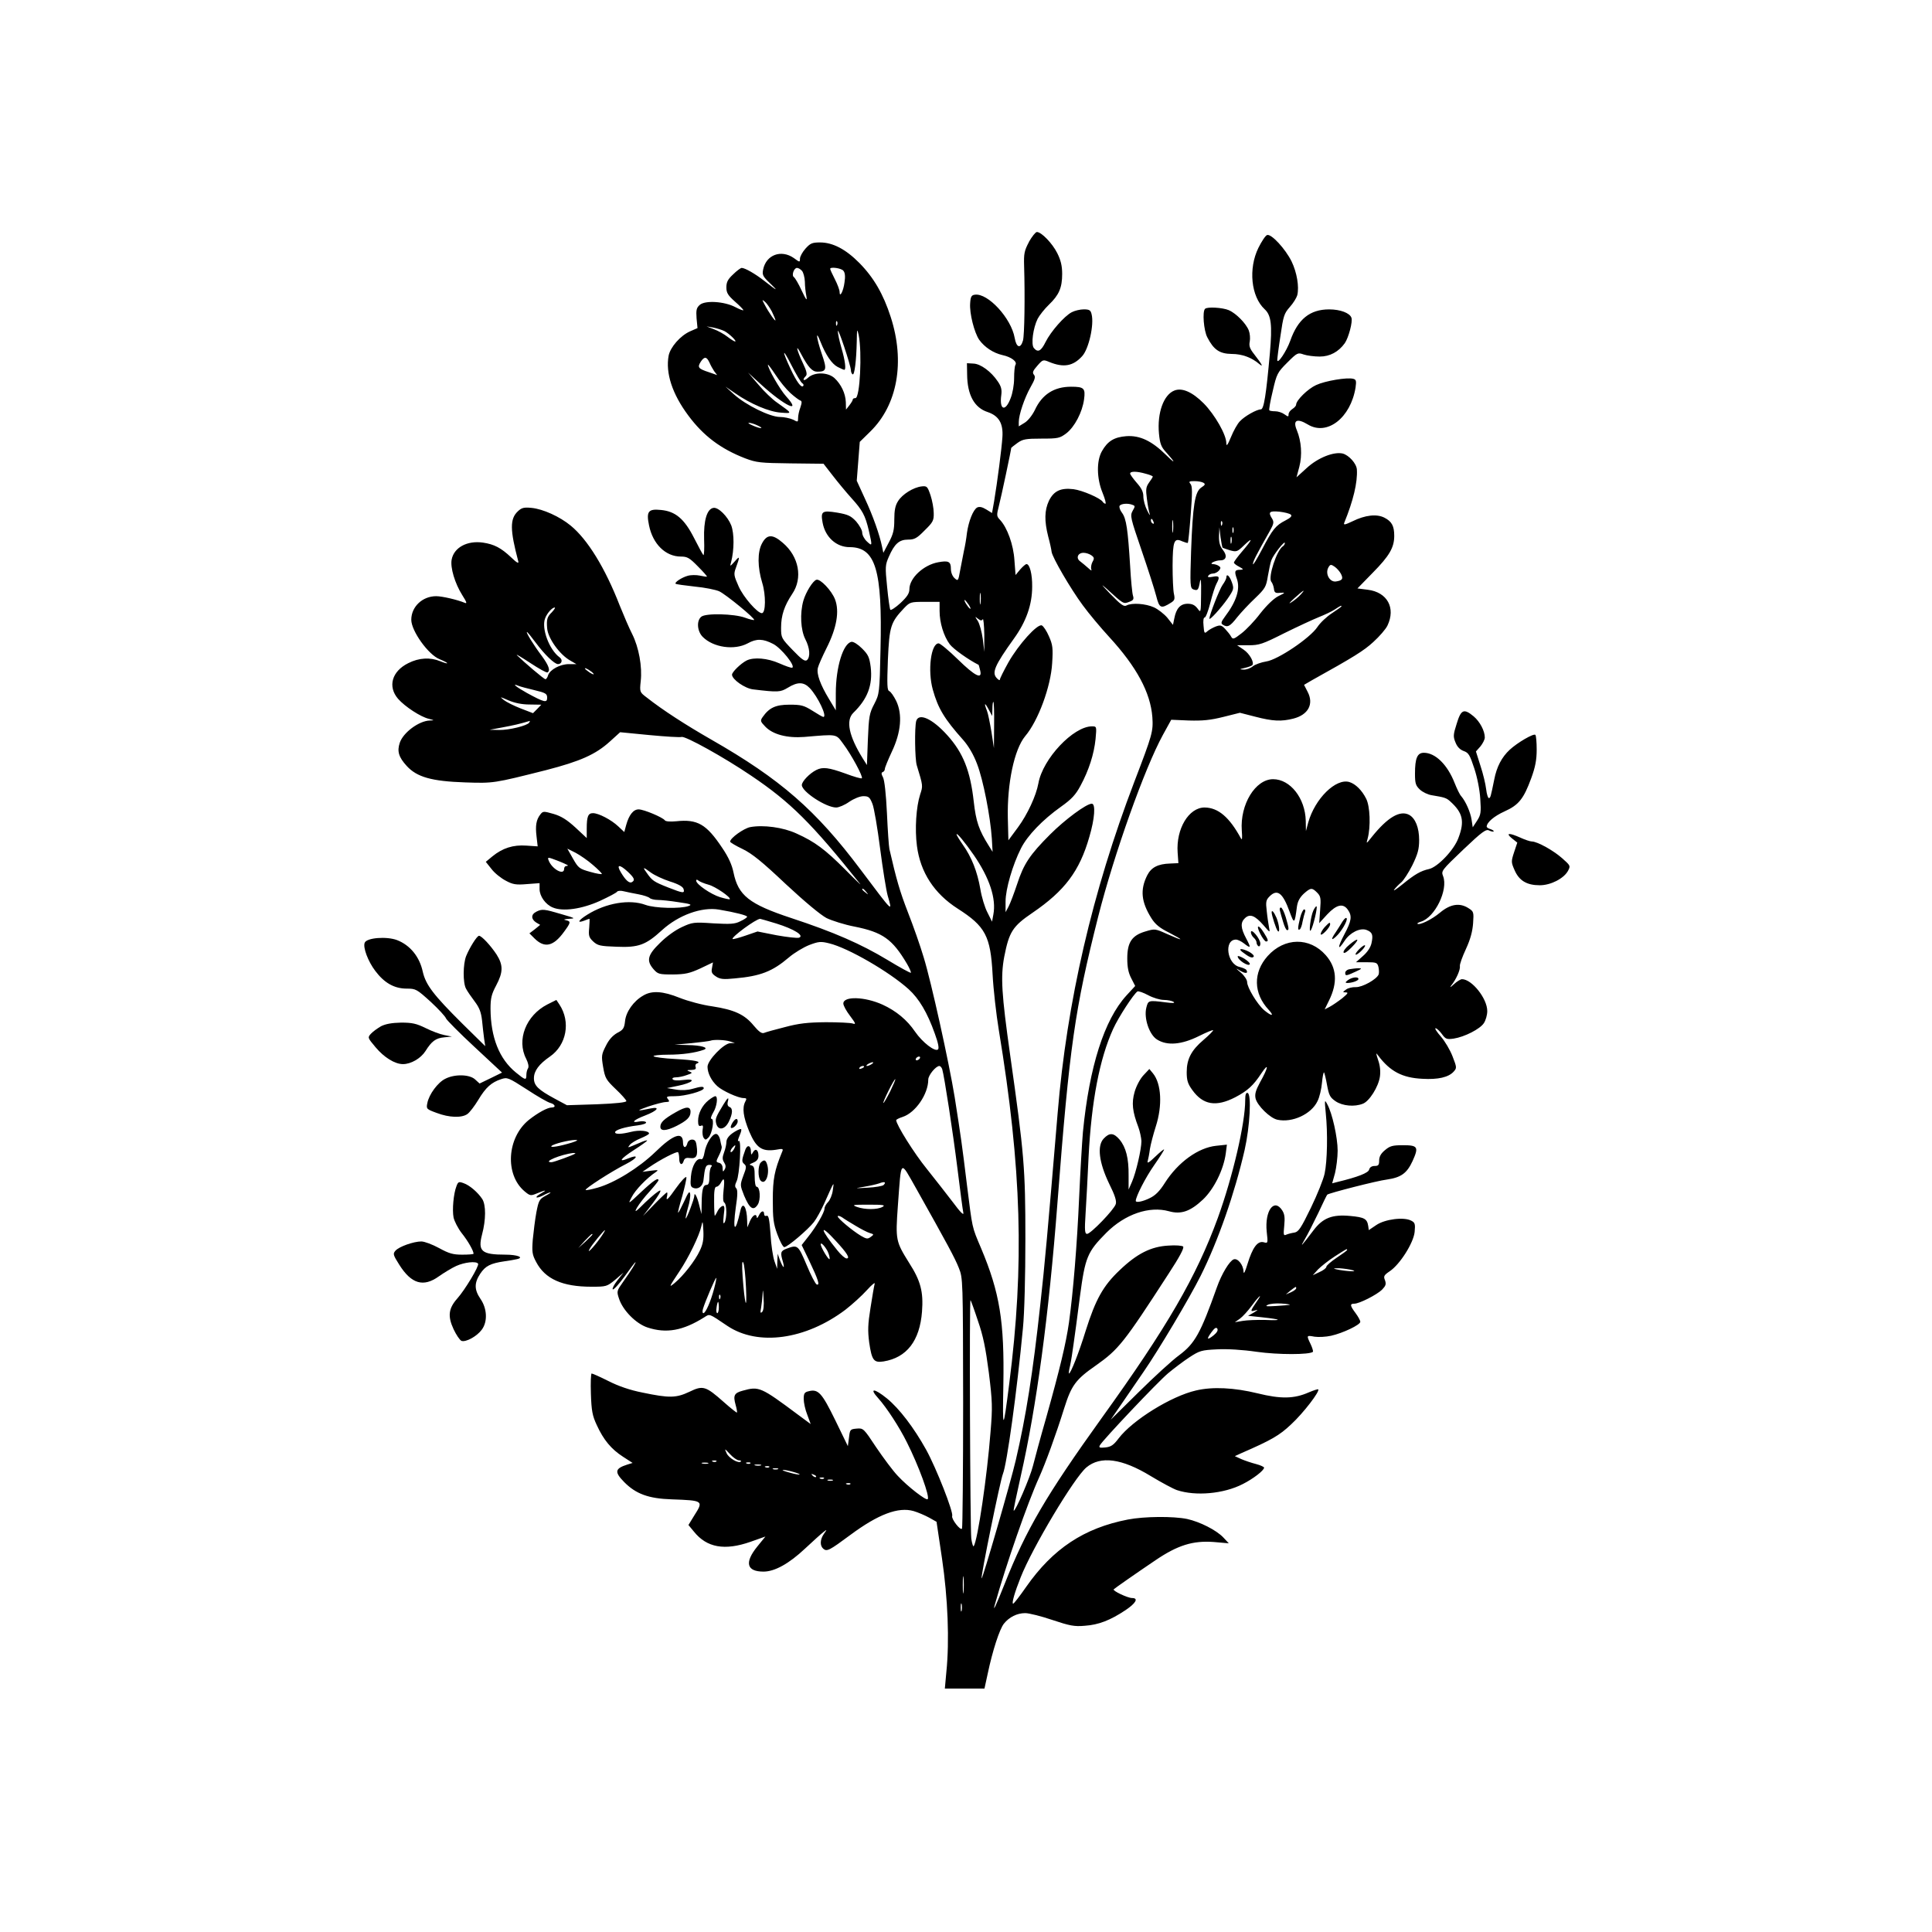 <?xml version="1.0" standalone="no"?>
<!DOCTYPE svg PUBLIC "-//W3C//DTD SVG 20010904//EN"
 "http://www.w3.org/TR/2001/REC-SVG-20010904/DTD/svg10.dtd">
<svg version="1.0" xmlns="http://www.w3.org/2000/svg"
 width="1024pt" height="1024pt" viewBox="0 0 1024 1024"
 preserveAspectRatio="xMidYMid meet">
<g transform="translate(0,1024) scale(0.1,-0.1)"
fill="#000000" stroke="none">
<path d="M5454 8958 c-25 -47 -28 -62 -26 -128 5 -161 2 -366 -6 -395 -13 -45
-35 -38 -44 14 -18 104 -142 239 -211 229 -18 -2 -23 -11 -25 -46 -4 -53 22
-155 48 -193 29 -40 75 -70 123 -81 47 -10 80 -35 69 -52 -4 -6 -7 -38 -7 -71
0 -35 -8 -80 -19 -107 -28 -73 -60 -61 -49 18 4 30 -1 47 -19 73 -35 52 -91
93 -129 94 l-34 2 1 -60 c1 -108 38 -176 109 -199 59 -20 83 -60 78 -133 -4
-62 -27 -238 -44 -340 l-11 -62 -31 19 c-21 13 -36 16 -48 10 -21 -12 -45 -72
-54 -135 -3 -28 -10 -70 -16 -95 -5 -25 -14 -71 -20 -103 -10 -57 -11 -58 -30
-41 -11 10 -19 30 -19 49 0 39 -13 45 -67 35 -78 -14 -153 -84 -153 -143 0
-22 -12 -40 -47 -73 -26 -24 -51 -40 -54 -36 -3 4 -11 58 -17 121 -11 107 -10
117 9 160 30 69 55 91 102 91 34 0 47 7 88 49 44 43 49 52 48 92 0 24 -8 67
-17 94 -16 47 -19 50 -47 47 -44 -5 -103 -42 -125 -78 -15 -23 -20 -49 -20
-98 0 -54 -5 -76 -29 -121 l-29 -55 -7 33 c-13 63 -48 163 -91 255 l-43 94 8
103 8 103 55 54 c145 141 186 370 109 608 -39 121 -90 209 -166 286 -72 73
-141 109 -208 109 -42 0 -52 -4 -78 -33 -16 -18 -29 -42 -29 -53 0 -20 -1 -20
-32 3 -67 47 -147 18 -163 -60 -6 -29 -2 -37 37 -74 47 -45 38 -41 -32 14 -46
36 -101 68 -119 68 -5 0 -26 -15 -45 -34 -28 -26 -36 -41 -36 -69 0 -29 8 -42
45 -75 25 -22 45 -42 45 -46 0 -3 -19 4 -42 16 -59 31 -161 37 -189 12 -18
-16 -20 -28 -17 -71 l5 -52 -39 -17 c-52 -23 -105 -84 -114 -129 -17 -92 19
-203 104 -317 80 -108 172 -177 301 -227 61 -23 80 -25 241 -27 l175 -2 49
-63 c27 -35 71 -88 98 -118 59 -65 74 -92 93 -173 19 -83 19 -85 -10 -58 -14
13 -25 34 -25 47 0 13 -15 39 -32 59 -28 30 -43 37 -101 47 -80 13 -88 7 -77
-53 14 -77 73 -130 143 -130 138 0 174 -120 164 -541 -5 -234 -6 -237 -33
-290 -26 -49 -29 -67 -34 -189 l-5 -135 -22 35 c-74 119 -91 202 -50 242 75
73 103 146 92 242 -7 53 -13 66 -46 99 -22 22 -46 37 -56 35 -44 -8 -83 -134
-83 -273 l0 -90 -36 60 c-46 76 -67 133 -59 165 3 14 24 61 46 105 54 107 69
195 45 258 -18 47 -79 111 -99 104 -19 -6 -56 -66 -69 -111 -19 -68 -14 -155
10 -203 25 -48 28 -95 9 -112 -11 -8 -27 3 -75 53 -61 63 -62 66 -62 119 0 65
17 116 59 179 57 84 36 198 -50 271 -54 47 -84 46 -110 -3 -25 -46 -24 -127 1
-209 20 -64 19 -161 -2 -161 -23 0 -98 85 -123 142 -25 56 -27 65 -15 97 23
63 22 67 -5 36 -26 -29 -27 -29 -20 -5 17 66 17 151 1 195 -19 48 -69 98 -95
93 -34 -6 -52 -67 -49 -165 2 -51 0 -89 -4 -85 -4 4 -26 45 -50 92 -51 100
-98 140 -175 147 -67 7 -78 -8 -63 -81 20 -100 88 -166 169 -166 34 0 46 -7
90 -52 28 -28 50 -53 48 -54 -1 -2 -18 1 -37 5 -19 4 -48 4 -65 -1 -32 -9 -71
-35 -64 -42 2 -3 48 -9 101 -15 54 -5 112 -17 130 -25 36 -17 192 -145 185
-152 -2 -2 -24 3 -48 12 -57 21 -209 25 -232 5 -26 -21 -22 -77 8 -107 56 -56
167 -72 238 -34 47 26 81 25 135 -3 43 -22 120 -118 101 -126 -6 -2 -36 9 -68
23 -63 28 -136 34 -174 15 -31 -16 -77 -61 -77 -75 0 -25 68 -73 112 -78 133
-16 144 -15 184 9 52 32 84 31 116 -2 44 -47 94 -153 72 -153 -4 0 -30 15 -58
33 -45 28 -59 32 -121 32 -74 0 -108 -16 -143 -66 -13 -19 -12 -23 14 -50 40
-42 116 -62 207 -55 177 15 167 17 206 -36 43 -57 107 -175 99 -183 -3 -3 -42
8 -87 25 -89 32 -120 36 -154 19 -36 -18 -77 -61 -77 -80 0 -35 128 -119 182
-119 14 0 45 13 69 30 25 17 57 30 75 30 28 0 34 -5 48 -40 9 -22 27 -129 41
-238 14 -108 32 -220 40 -249 26 -90 33 -97 -143 137 -237 316 -425 480 -792
690 -136 78 -257 156 -342 223 -37 28 -38 29 -32 86 9 77 -10 180 -45 250 -16
31 -45 99 -66 151 -78 201 -171 351 -260 424 -58 48 -147 88 -207 94 -41 4
-53 1 -73 -18 -43 -40 -42 -99 2 -265 4 -14 -7 -9 -38 21 -53 50 -89 69 -149
78 -84 12 -154 -26 -166 -90 -8 -42 17 -126 56 -188 24 -38 27 -47 13 -41 -38
16 -119 35 -151 35 -73 0 -132 -56 -132 -125 0 -59 90 -185 150 -209 22 -9 40
-18 40 -21 0 -3 -16 2 -36 10 -53 22 -113 19 -170 -10 -87 -43 -110 -124 -54
-189 37 -42 120 -96 163 -106 31 -8 31 -8 5 -9 -58 -2 -141 -64 -159 -118 -15
-45 -6 -76 37 -123 54 -59 132 -81 309 -87 152 -5 151 -5 429 65 182 47 263
83 339 152 l54 49 154 -15 c85 -8 162 -13 172 -10 21 5 225 -108 368 -205 208
-140 321 -252 578 -574 9 -11 -27 23 -79 76 -106 106 -160 147 -258 191 -71
33 -176 47 -246 34 -34 -7 -106 -58 -106 -77 0 -4 30 -22 66 -39 51 -25 102
-66 229 -186 101 -94 184 -163 216 -180 29 -14 95 -35 147 -45 151 -30 202
-67 279 -197 14 -24 23 -45 21 -48 -3 -2 -58 28 -124 68 -139 84 -285 148
-510 222 -224 74 -281 120 -306 241 -8 40 -26 81 -60 131 -84 126 -131 153
-244 141 -32 -3 -56 -1 -60 5 -10 15 -111 58 -139 58 -28 0 -51 -29 -66 -83
l-10 -37 -32 30 c-37 35 -104 70 -134 70 -26 0 -33 -18 -33 -82 l0 -50 -60 56
c-45 41 -75 60 -116 72 -53 15 -56 15 -70 -3 -22 -28 -27 -60 -20 -117 l6 -52
-60 4 c-70 5 -126 -13 -180 -57 l-35 -29 31 -39 c16 -21 50 -48 75 -61 37 -20
54 -23 112 -18 l67 5 0 -31 c0 -38 31 -82 70 -98 54 -23 155 -8 250 35 47 22
88 43 91 49 4 5 20 6 35 2 16 -4 51 -11 78 -16 27 -5 54 -14 60 -20 5 -5 25
-10 43 -10 18 0 67 -5 110 -12 64 -9 73 -13 53 -20 -43 -16 -181 -12 -229 6
-84 31 -209 10 -308 -52 -48 -30 -57 -47 -17 -32 14 6 27 10 28 10 2 0 1 -21
-1 -47 -4 -42 -2 -51 21 -73 24 -22 37 -25 124 -28 116 -5 155 9 241 88 88 80
210 124 301 109 89 -15 150 -31 150 -38 0 -4 -16 -15 -36 -24 -29 -15 -53 -16
-143 -11 -103 7 -111 6 -167 -20 -35 -16 -82 -50 -116 -84 -66 -64 -73 -94
-34 -139 23 -26 29 -28 103 -28 66 1 88 6 145 32 l67 32 -5 -29 c-5 -23 -1
-31 20 -45 22 -15 40 -17 99 -11 138 12 201 37 288 111 29 25 78 54 108 66 50
19 62 20 106 9 100 -24 319 -151 421 -243 55 -50 99 -123 139 -236 18 -49 23
-77 17 -83 -15 -15 -82 36 -122 94 -42 62 -100 110 -172 143 -95 43 -208 46
-208 6 0 -11 16 -40 36 -66 30 -40 32 -46 14 -40 -12 4 -77 7 -143 7 -96 -1
-142 -6 -217 -26 -52 -13 -102 -27 -111 -31 -12 -4 -27 7 -54 39 -48 59 -103
84 -219 102 -53 7 -130 28 -173 45 -89 36 -148 40 -194 12 -51 -29 -91 -86
-96 -135 -4 -38 -10 -47 -42 -63 -24 -14 -44 -36 -60 -69 -23 -45 -24 -53 -14
-112 10 -59 16 -68 67 -117 31 -29 56 -58 56 -63 0 -7 -56 -13 -157 -17 l-158
-5 -65 35 c-87 47 -110 69 -110 108 0 39 27 75 85 115 88 61 111 184 50 276
l-16 24 -48 -24 c-113 -58 -164 -188 -112 -288 11 -22 15 -42 10 -50 -5 -7 -9
-23 -9 -35 0 -30 -5 -29 -55 12 -89 72 -134 187 -135 338 0 56 5 77 30 124 37
70 38 107 2 164 -31 47 -79 99 -93 99 -11 0 -50 -63 -68 -107 -17 -42 -18
-142 -1 -173 7 -14 28 -44 46 -68 25 -33 34 -57 39 -100 3 -31 8 -75 11 -97
l6 -40 -122 120 c-153 152 -193 205 -209 274 -17 80 -67 141 -136 168 -55 21
-162 13 -172 -14 -10 -25 18 -99 56 -149 48 -64 101 -94 167 -94 48 0 53 -3
127 -70 42 -39 78 -78 81 -88 4 -9 72 -78 152 -152 l145 -135 -59 -29 -60 -29
-23 21 c-29 28 -109 30 -159 4 -39 -19 -86 -82 -95 -129 -6 -30 -5 -32 50 -52
66 -25 132 -27 162 -6 12 8 38 42 58 75 40 67 70 93 121 110 33 11 38 9 136
-54 56 -37 112 -69 125 -72 26 -7 31 -24 8 -24 -23 0 -74 -28 -122 -66 -116
-94 -128 -289 -23 -378 30 -25 33 -25 67 -11 46 19 56 19 20 -1 -38 -21 -27
-30 12 -10 16 9 34 16 38 16 4 -1 -8 -9 -27 -19 -31 -17 -35 -25 -47 -87 -7
-38 -15 -103 -19 -144 -5 -66 -3 -80 18 -119 47 -90 139 -131 293 -131 79 0
82 1 126 37 l44 38 -33 -42 c-18 -23 -28 -44 -24 -47 5 -3 33 28 63 69 29 41
55 75 57 75 5 0 -19 -39 -65 -104 -34 -48 -35 -50 -22 -89 20 -62 90 -133 151
-153 100 -33 188 -17 301 54 30 19 22 22 123 -46 162 -108 414 -73 625 86 36
28 87 74 114 104 27 30 45 44 41 33 -3 -11 -13 -68 -22 -127 -14 -87 -15 -121
-7 -183 14 -95 24 -109 76 -101 123 20 192 109 204 264 8 105 -7 163 -68 258
-71 114 -73 121 -60 302 19 254 10 246 98 91 165 -294 204 -366 225 -419 22
-55 22 -60 23 -713 0 -363 -3 -663 -6 -669 -8 -13 -58 52 -52 67 7 21 -84 253
-138 351 -65 117 -142 218 -208 272 -68 55 -96 56 -46 1 44 -49 112 -153 152
-234 62 -123 123 -289 110 -301 -8 -9 -106 67 -158 123 -26 27 -77 96 -115
152 -66 100 -68 102 -103 99 -35 -3 -36 -5 -41 -48 l-6 -45 -67 138 c-71 145
-90 166 -141 153 -22 -5 -26 -12 -26 -41 0 -19 8 -57 19 -84 l18 -49 -69 51
c-196 146 -205 150 -291 126 -45 -12 -52 -25 -38 -75 6 -21 9 -39 7 -41 -1 -2
-33 23 -70 56 -96 85 -110 89 -182 54 -70 -33 -106 -34 -249 -4 -66 13 -127
34 -180 61 -44 22 -84 40 -89 40 -4 0 -6 -48 -4 -107 3 -91 8 -117 31 -166 36
-79 77 -128 139 -168 l51 -33 -29 -9 c-65 -21 -68 -39 -16 -92 62 -63 129 -88
252 -92 169 -6 170 -7 119 -87 l-30 -49 29 -35 c68 -85 163 -102 300 -54 l79
28 -43 -53 c-69 -85 -57 -133 33 -133 59 0 135 42 220 122 43 40 87 80 98 88
19 15 19 14 2 -10 -21 -30 -22 -63 -3 -79 19 -16 32 -9 144 74 147 109 253
149 334 126 24 -7 61 -23 83 -35 l39 -22 29 -195 c31 -210 40 -436 23 -601
l-8 -88 105 0 105 0 17 78 c26 124 63 237 86 266 28 35 70 56 113 56 20 0 84
-16 143 -36 93 -31 117 -36 173 -31 73 5 135 29 216 83 55 37 70 64 34 64 -23
0 -105 39 -97 46 7 7 116 83 221 154 118 80 198 105 309 97 l80 -7 -29 31
c-37 39 -124 83 -192 98 -73 15 -226 14 -314 -3 -232 -45 -397 -154 -539 -357
-34 -49 -65 -89 -69 -89 -9 0 8 60 40 140 62 157 283 527 348 582 75 63 188
48 342 -46 58 -35 120 -68 138 -74 99 -33 248 -20 349 32 54 27 113 72 113 87
0 4 -19 13 -42 19 -24 6 -59 18 -78 26 l-35 16 35 16 c158 69 201 93 264 153
64 59 153 175 143 185 -2 2 -24 -5 -50 -16 -77 -34 -147 -36 -272 -5 -123 30
-238 36 -326 15 -131 -30 -336 -157 -410 -254 -27 -36 -41 -45 -71 -48 -30 -3
-35 -1 -28 12 15 27 305 334 361 381 30 25 80 63 112 84 55 36 65 39 147 43
54 3 136 -2 211 -13 113 -16 281 -16 298 0 2 3 -3 21 -12 40 -23 48 -23 48 21
40 21 -3 60 -1 87 5 63 14 155 58 155 74 0 7 -11 27 -25 46 -30 40 -31 50 -7
50 27 0 119 47 147 74 20 21 23 29 16 50 -9 21 -6 27 25 48 54 36 126 150 132
208 4 42 2 50 -18 60 -39 21 -139 8 -185 -23 l-40 -27 -3 22 c-6 38 -20 46
-95 53 -96 9 -145 -10 -195 -76 -67 -88 -73 -94 -47 -49 15 25 47 88 72 140
24 52 46 97 48 98 8 8 265 74 316 80 75 11 106 33 136 98 34 75 28 84 -51 84
-55 0 -69 -4 -95 -26 -22 -18 -31 -35 -31 -55 0 -24 -4 -29 -24 -29 -15 0 -26
-7 -29 -19 -4 -18 -61 -40 -169 -66 l-27 -7 15 54 c7 29 14 83 14 119 0 70
-29 200 -55 246 -14 27 -15 24 -8 -47 11 -105 8 -255 -6 -320 -6 -30 -39 -112
-73 -182 -52 -107 -65 -127 -87 -131 -14 -2 -34 -7 -43 -11 -15 -7 -16 -2 -11
48 4 42 2 61 -11 81 -43 66 -93 -2 -82 -113 7 -62 7 -63 -17 -56 -32 7 -58
-28 -85 -116 -13 -43 -20 -56 -21 -39 -1 35 -31 72 -52 64 -22 -8 -64 -77 -89
-148 -87 -245 -117 -298 -200 -360 -36 -26 -132 -114 -214 -195 l-149 -147 55
80 c30 44 84 123 120 175 80 116 243 390 302 508 92 184 180 436 233 667 28
124 37 295 16 302 -9 3 -13 -8 -13 -39 0 -122 -66 -405 -145 -623 -114 -312
-268 -578 -615 -1060 -295 -411 -401 -592 -515 -880 -45 -113 -65 -156 -52
-110 59 211 174 541 235 675 34 76 88 223 133 367 38 120 60 151 168 226 120
85 147 118 385 486 57 87 84 137 77 144 -5 5 -40 8 -78 5 -92 -5 -166 -42
-258 -130 -88 -83 -128 -155 -181 -323 -35 -114 -79 -225 -88 -225 -2 0 0 19
6 42 5 23 13 74 18 112 6 39 21 153 34 254 28 210 39 236 140 338 99 99 228
143 332 114 64 -18 113 -1 180 62 58 55 109 157 121 244 l6 47 -57 -6 c-95
-10 -202 -87 -272 -197 -27 -43 -50 -66 -79 -80 -38 -19 -75 -26 -75 -15 0 23
52 124 96 187 30 43 54 81 54 85 0 4 -21 -13 -46 -37 -32 -31 -45 -39 -41 -25
3 11 9 40 12 65 4 25 18 78 31 119 36 111 30 227 -15 282 l-19 23 -31 -33
c-18 -19 -38 -57 -47 -88 -17 -59 -12 -104 20 -188 8 -22 15 -55 16 -73 0 -43
-28 -165 -50 -216 l-18 -41 0 75 c1 91 -14 149 -48 190 -31 36 -53 38 -84 5
-36 -38 -25 -127 29 -239 31 -62 40 -92 35 -108 -9 -30 -133 -158 -152 -158
-12 0 -14 17 -8 108 4 59 11 195 16 302 15 292 58 518 130 676 28 62 109 186
129 199 5 3 31 -6 57 -20 26 -14 63 -25 83 -25 20 0 43 -5 51 -10 10 -7 -2 -8
-40 -3 -94 12 -94 11 -104 -28 -14 -56 16 -144 57 -169 54 -34 130 -27 221 18
42 21 76 35 76 31 0 -4 -23 -27 -51 -51 -65 -55 -89 -102 -89 -171 0 -44 6
-62 30 -95 57 -79 126 -90 227 -38 65 34 96 62 138 126 43 64 38 32 -7 -48
-22 -41 -28 -61 -23 -84 9 -38 77 -105 116 -113 78 -17 179 29 212 98 11 21
21 65 24 98 3 33 8 57 11 55 2 -3 10 -33 16 -68 10 -54 16 -65 45 -85 37 -25
100 -31 145 -13 34 13 82 89 90 143 4 28 1 59 -9 87 -13 40 -13 43 0 25 63
-84 128 -118 234 -123 83 -5 139 8 166 38 17 19 17 22 -6 81 -13 34 -41 81
-62 105 -21 24 -34 44 -28 44 6 0 21 -14 33 -30 20 -28 26 -30 63 -25 58 9
140 51 160 82 10 15 18 43 18 64 0 67 -82 169 -134 169 -7 0 -27 -12 -43 -27
-17 -16 -23 -19 -15 -8 27 33 50 85 47 104 -2 9 13 50 32 91 24 52 35 94 38
137 4 58 3 62 -24 79 -46 30 -96 23 -151 -23 -44 -37 -110 -69 -120 -59 -3 2
6 7 19 11 74 23 145 169 117 241 -11 28 -8 31 107 141 100 95 121 110 137 101
10 -5 21 -7 24 -5 2 3 -5 8 -16 12 -12 3 -21 10 -21 13 0 23 39 56 94 81 76
34 102 67 142 176 22 60 29 98 29 152 0 39 -3 74 -7 78 -9 9 -95 -41 -136 -79
-42 -39 -69 -90 -82 -158 -19 -93 -20 -98 -29 -98 -4 0 -11 21 -14 48 -3 26
-16 81 -30 123 l-24 76 24 27 c12 15 23 36 23 47 0 35 -26 84 -59 112 -52 43
-67 37 -90 -39 -19 -59 -19 -69 -6 -100 9 -23 24 -38 44 -45 25 -9 32 -21 55
-91 16 -48 29 -114 32 -162 5 -72 3 -85 -17 -116 l-23 -35 -6 40 c-6 40 -31
97 -55 125 -8 8 -23 40 -35 70 -38 97 -102 160 -163 160 -35 0 -47 -29 -47
-111 0 -52 4 -63 26 -84 15 -14 43 -27 63 -30 67 -11 77 -14 97 -32 68 -61 78
-106 44 -195 -23 -63 -109 -153 -155 -164 -45 -10 -76 -28 -141 -81 -32 -26
-52 -39 -44 -28 8 11 25 28 37 38 12 10 39 51 59 91 29 60 36 85 36 134 0 65
-20 115 -53 133 -49 26 -115 -14 -197 -116 -31 -39 -31 -39 -23 -10 17 63 13
172 -8 212 -22 44 -56 78 -89 88 -71 21 -182 -87 -218 -215 l-12 -45 -1 55
c-3 119 -82 220 -173 220 -94 0 -176 -134 -166 -272 3 -42 2 -54 -5 -41 -61
112 -120 162 -192 163 -84 0 -152 -113 -143 -239 l4 -56 -44 -2 c-65 -2 -100
-21 -121 -62 -39 -77 -32 -142 22 -228 20 -32 44 -52 95 -77 82 -43 77 -46
-11 -7 -64 29 -66 29 -116 14 -71 -21 -96 -57 -96 -143 0 -47 6 -76 21 -105
l21 -41 -46 -50 c-118 -129 -197 -377 -231 -724 -5 -58 -14 -213 -20 -345 -11
-253 -32 -507 -54 -665 -16 -111 -47 -241 -121 -505 -30 -104 -61 -219 -70
-255 -15 -61 -94 -244 -102 -237 -2 2 15 84 37 181 84 370 149 851 195 1451
64 833 92 1025 216 1517 84 331 246 786 343 963 l44 80 94 -4 c73 -2 114 2
182 19 l88 22 82 -21 c92 -24 138 -26 201 -10 79 20 110 77 76 142 l-19 37 41
24 c223 124 276 157 326 203 32 29 66 68 75 87 45 94 -1 177 -104 190 l-55 7
80 82 c90 91 115 135 115 197 0 52 -13 76 -52 96 -41 21 -102 14 -169 -19 -40
-19 -49 -21 -44 -8 48 117 71 214 67 282 -2 32 -42 76 -75 85 -47 11 -131 -22
-190 -76 l-55 -50 15 56 c16 62 11 134 -13 193 -23 54 0 66 58 31 102 -62 227
35 253 196 5 35 3 42 -12 46 -33 9 -150 -11 -197 -33 -44 -20 -106 -81 -106
-104 0 -6 -9 -16 -20 -23 -11 -7 -20 -19 -20 -28 0 -14 -2 -14 -22 0 -12 9
-34 16 -49 16 -14 0 -28 2 -31 5 -3 3 5 49 18 102 21 92 25 99 77 151 53 53
56 54 87 43 18 -6 56 -11 85 -11 54 0 100 25 133 71 20 29 43 115 35 135 -9
25 -59 44 -118 44 -102 0 -166 -52 -206 -166 -20 -56 -69 -129 -69 -102 0 7 7
65 17 128 15 104 19 118 49 152 19 21 36 49 40 63 11 45 -2 121 -30 179 -33
67 -108 148 -130 140 -9 -3 -29 -34 -46 -68 -54 -110 -39 -258 33 -325 35 -32
41 -83 28 -232 -20 -224 -32 -299 -48 -299 -22 0 -86 -36 -111 -63 -13 -13
-34 -51 -47 -83 -18 -44 -25 -52 -25 -33 0 45 -61 151 -120 211 -60 60 -114
84 -155 68 -57 -22 -92 -118 -82 -228 5 -53 12 -71 35 -96 54 -60 56 -70 3
-18 -76 75 -139 105 -211 100 -64 -5 -99 -26 -129 -79 -30 -52 -28 -146 3
-221 13 -32 20 -58 15 -58 -4 0 -11 5 -14 10 -13 20 -108 61 -155 67 -68 8
-104 -9 -130 -61 -24 -51 -25 -107 -4 -190 9 -33 17 -70 18 -81 4 -30 100
-195 165 -283 32 -44 95 -119 140 -168 146 -159 219 -295 229 -425 5 -76 1
-91 -96 -344 -222 -582 -357 -1164 -406 -1755 -53 -633 -69 -809 -92 -1015
-39 -361 -76 -594 -130 -825 -25 -109 -176 -631 -181 -626 -6 6 99 521 113
554 21 52 74 433 106 772 8 80 13 274 13 475 0 371 -6 447 -81 975 -45 320
-51 412 -31 519 26 132 44 161 150 233 170 116 249 220 301 402 29 98 34 176
13 176 -29 0 -143 -85 -221 -163 -107 -107 -140 -156 -175 -264 -16 -48 -36
-101 -45 -118 l-16 -30 0 57 c0 65 37 193 82 282 34 67 113 150 213 221 55 39
77 63 102 110 45 83 72 169 80 248 6 66 6 67 -19 67 -99 0 -261 -172 -284
-302 -12 -66 -58 -165 -108 -233 l-51 -69 -3 118 c-4 183 34 364 92 434 69 81
136 263 143 387 5 79 3 97 -17 142 -12 28 -29 54 -38 58 -24 9 -123 -101 -177
-196 -25 -45 -45 -85 -45 -91 0 -5 -7 -3 -15 6 -30 29 -14 67 90 212 64 89 96
179 96 274 1 66 -13 120 -30 120 -5 0 -20 -13 -34 -29 l-24 -29 -6 78 c-5 82
-38 174 -77 215 -18 19 -18 24 -5 75 12 46 65 296 65 306 0 1 15 13 33 26 28
20 44 23 127 23 89 0 97 2 132 28 44 34 85 112 94 180 8 59 0 67 -69 67 -90 0
-154 -41 -192 -124 -14 -28 -36 -56 -54 -67 l-31 -19 0 23 c0 38 30 127 62
184 24 42 28 56 18 67 -9 11 -5 21 19 48 28 32 30 33 63 19 76 -31 126 -22
174 31 35 38 64 167 50 222 -5 22 -12 26 -42 26 -19 0 -48 -7 -63 -15 -39 -20
-111 -102 -139 -158 -24 -49 -41 -57 -62 -32 -16 19 -4 107 20 155 10 19 37
53 60 75 53 51 70 89 70 163 0 42 -7 72 -26 110 -26 52 -84 112 -108 112 -7 0
-26 -24 -42 -52z m-1203 -154 c7 -8 14 -34 15 -57 0 -23 4 -58 8 -77 5 -28 -1
-21 -25 30 -16 35 -35 67 -41 71 -14 9 0 49 16 49 8 0 19 -7 27 -16z m219 1
c9 -10 11 -31 6 -62 -6 -47 -26 -84 -26 -50 0 10 -11 40 -25 67 -14 27 -25 52
-25 55 0 12 59 4 70 -10z m-379 -216 c10 -21 19 -42 19 -46 0 -10 -35 40 -57
82 -15 28 -15 29 1 16 10 -8 26 -32 37 -52z m346 -71 c-3 -8 -6 -5 -6 6 -1 11
2 17 5 13 3 -3 4 -12 1 -19z m-597 -33 c26 -14 68 -55 56 -55 -4 0 -22 11 -40
25 -18 14 -50 32 -72 40 l-39 15 35 -6 c19 -4 46 -12 60 -19z m670 -207 c0 -9
4 -19 9 -22 10 -7 20 73 22 174 1 67 2 71 10 35 19 -93 7 -335 -17 -335 -8 0
-14 -3 -14 -7 0 -5 -8 -18 -18 -31 l-18 -23 -1 40 c-2 47 -25 94 -60 127 -35
32 -107 33 -140 2 -23 -21 -34 -13 -12 9 8 8 5 25 -14 65 -36 75 -43 114 -10
50 37 -69 58 -92 85 -92 49 0 52 12 24 93 -29 85 -35 137 -7 65 28 -70 60
-117 91 -133 16 -8 31 -15 35 -15 10 0 5 47 -15 115 -11 38 -20 79 -19 90 0
23 68 -181 69 -207z m-258 -69 c7 -4 9 -11 5 -15 -10 -11 -34 21 -67 91 -47
100 -44 116 4 21 25 -49 51 -93 58 -97z m-491 108 c5 -12 16 -32 24 -44 l16
-21 -43 15 c-58 19 -63 26 -43 57 19 28 31 26 46 -7z m428 -160 c21 -19 44
-36 51 -39 11 -3 11 -11 2 -38 -7 -18 -12 -43 -12 -56 0 -22 -1 -22 -27 -8
-16 7 -47 14 -69 14 -53 0 -181 63 -244 120 l-45 41 51 -35 c82 -57 181 -99
243 -103 62 -5 62 -5 -20 53 -24 16 -69 59 -99 95 l-55 64 70 -64 c124 -113
218 -157 131 -61 -32 35 -96 147 -96 167 0 4 18 -20 40 -53 22 -34 57 -77 79
-97z m-174 -172 c40 -18 16 -19 -26 0 -19 8 -27 14 -19 14 8 0 29 -6 45 -14z
m2058 -256 c20 -5 37 -12 37 -15 0 -3 -9 -17 -20 -32 -16 -23 -18 -35 -11 -87
4 -33 11 -69 15 -80 3 -11 -3 -2 -14 20 -11 22 -20 55 -20 74 0 24 -10 44 -35
72 -19 22 -35 44 -35 49 0 13 35 13 83 -1z m306 -48 c11 -7 8 -12 -12 -25 -34
-23 -45 -92 -54 -338 -6 -182 -5 -195 12 -202 23 -8 27 -4 35 41 5 25 7 2 6
-64 -1 -102 -1 -103 -19 -78 -14 18 -28 25 -52 25 -39 0 -61 -25 -71 -78 l-7
-34 -30 38 c-17 20 -49 45 -71 55 -44 20 -117 25 -145 10 -14 -8 -30 3 -87 62
-46 48 -53 57 -19 27 90 -82 89 -82 120 -70 22 8 26 14 20 33 -4 12 -11 83
-15 157 -12 193 -20 251 -43 282 -11 14 -16 31 -13 37 8 12 45 15 69 5 14 -5
14 -8 0 -32 -14 -26 -11 -37 47 -207 34 -99 69 -208 78 -243 17 -67 25 -70 79
-36 19 12 21 19 15 47 -4 17 -7 85 -7 149 1 132 8 149 51 129 15 -6 28 -10 30
-8 2 2 9 69 15 150 9 116 9 150 -1 162 -11 13 -7 15 21 15 19 0 40 -4 48 -9z
m463 -169 c7 -7 -1 -16 -28 -30 -53 -27 -69 -47 -125 -154 -27 -51 -48 -86
-48 -78 -1 14 21 55 90 177 20 36 22 46 12 63 -23 36 -16 43 38 38 27 -3 55
-10 61 -16z m-625 -89 c-2 -16 -4 -3 -4 27 0 30 2 43 4 28 2 -16 2 -40 0 -55z
m-103 51 c3 -8 2 -12 -4 -9 -6 3 -10 10 -10 16 0 14 7 11 14 -7z m363 -16 c-3
-8 -6 -5 -6 6 -1 11 2 17 5 13 3 -3 4 -12 1 -19z m60 -40 c-3 -7 -5 -2 -5 12
0 14 2 19 5 13 2 -7 2 -19 0 -25z m-57 -81 c3 -2 21 -8 40 -14 33 -9 38 -8 73
26 50 48 47 34 -8 -30 -25 -29 -45 -56 -45 -61 0 -4 12 -14 28 -22 24 -13 24
-15 6 -16 -30 0 -33 -7 -18 -49 18 -53 -2 -118 -64 -200 -20 -27 -22 -35 -11
-42 25 -16 38 -10 76 39 21 26 64 72 96 102 53 51 58 60 67 117 6 35 14 73 19
85 11 29 71 105 71 90 0 -6 -5 -14 -10 -17 -33 -20 -80 -165 -62 -188 6 -7 12
-23 14 -37 2 -21 8 -25 33 -22 29 2 29 1 -10 -18 -25 -13 -61 -48 -95 -91 -30
-40 -75 -87 -100 -106 -41 -32 -46 -33 -55 -17 -5 10 -20 28 -32 41 -19 20
-26 21 -50 12 -15 -6 -35 -17 -44 -25 -15 -14 -17 -11 -20 30 -3 26 0 44 6 43
5 -1 19 34 30 78 11 44 26 90 33 102 19 35 15 43 -20 36 -22 -4 -29 -3 -24 5
4 7 15 12 25 12 10 0 24 7 32 16 10 13 10 17 -2 25 -8 5 -21 9 -29 9 -26 1 11
20 38 20 32 0 38 25 13 56 -15 19 -21 40 -20 73 l2 46 6 -52 c4 -28 9 -54 11
-56z m47 26 c-3 -10 -5 -4 -5 12 0 17 2 24 5 18 2 -7 2 -21 0 -30z m-743 -66
c16 -11 17 -17 6 -36 -6 -12 -9 -29 -6 -38 4 -10 -1 -8 -16 6 -13 12 -32 27
-42 35 -25 17 -14 46 17 46 13 0 31 -6 41 -13z m1323 -98 c14 -27 8 -36 -27
-41 -32 -4 -57 40 -40 73 10 18 14 19 33 6 12 -8 27 -25 34 -38z m-1910 -156
c-2 -16 -4 -5 -4 22 0 28 2 40 4 28 2 -13 2 -35 0 -50z m1697 46 c-10 -12 -32
-30 -49 -41 -18 -12 -12 -4 15 21 49 44 64 53 34 20z m-1759 -55 c9 -15 12
-23 6 -20 -11 7 -35 46 -28 46 3 0 12 -12 22 -26z m-155 -32 c0 -63 22 -134
54 -177 19 -25 99 -82 153 -109 1 -1 4 -13 8 -29 13 -51 -27 -31 -118 58 -48
47 -94 85 -102 85 -41 0 -59 -144 -31 -245 28 -100 61 -155 162 -268 27 -31
54 -76 73 -127 32 -83 70 -276 78 -395 l4 -70 -20 32 c-53 84 -68 129 -80 235
-18 162 -56 258 -140 351 -79 88 -152 121 -165 75 -9 -35 -7 -201 3 -234 34
-111 33 -109 18 -155 -21 -65 -29 -183 -17 -273 18 -139 91 -252 216 -332 147
-94 174 -145 185 -349 4 -77 19 -210 33 -295 121 -733 136 -1243 55 -1875 -32
-254 -36 -254 -31 -5 6 335 -19 489 -118 724 -50 118 -45 99 -75 336 -26 213
-31 248 -65 465 -30 184 -124 610 -164 740 -18 61 -56 169 -84 240 -43 111
-61 174 -98 335 -3 14 -9 99 -13 190 -5 103 -13 175 -21 190 -9 17 -10 25 -1
28 6 2 11 10 11 17 0 7 17 48 37 91 49 103 57 198 23 269 -13 26 -29 49 -37
52 -11 4 -12 33 -7 167 8 176 14 197 87 274 30 31 34 32 109 32 l78 0 0 -48z
m2130 24 c0 -2 -23 -18 -50 -36 -28 -18 -63 -51 -78 -74 -39 -58 -209 -173
-271 -182 -25 -4 -57 -15 -70 -25 -13 -11 -35 -19 -50 -18 -23 1 -23 2 7 9 18
4 36 11 39 14 13 13 -13 61 -46 83 l-34 23 61 0 c56 0 74 6 189 64 71 35 153
73 183 85 30 12 69 30 85 41 32 21 35 22 35 16z m-4185 -31 c-25 -24 -29 -38
-25 -85 4 -53 67 -141 124 -172 l31 -18 -40 0 c-46 0 -100 -29 -110 -59 -3
-12 -10 -21 -14 -21 -8 0 -112 89 -151 127 -8 9 23 -10 69 -40 47 -31 88 -54
93 -51 16 10 7 36 -30 87 -44 58 -86 127 -79 127 3 0 24 -26 47 -57 47 -63 98
-112 117 -113 21 0 27 23 9 36 -55 40 -97 153 -77 206 10 27 37 58 51 58 5 0
-2 -11 -15 -25z m2284 -37 c3 6 7 -30 8 -81 l0 -92 -8 68 c-5 37 -17 80 -26
95 -17 26 -17 26 0 13 14 -11 20 -12 26 -3z m-2063 -289 c3 -6 -5 -3 -20 6
-14 10 -26 19 -26 22 0 7 39 -17 46 -28z m-313 -87 c59 -14 67 -19 67 -40 0
-29 -15 -25 -107 25 -59 33 -84 54 -45 38 9 -4 47 -14 85 -23z m-26 -76 l62
-1 -22 -23 -22 -22 -65 25 c-36 14 -76 34 -90 45 -23 19 -21 18 25 -2 33 -14
71 -22 112 -22z m2462 -108 l-1 -123 -13 85 c-8 47 -18 98 -24 113 -17 43 -12
46 9 7 l19 -35 1 38 c0 20 2 37 5 37 3 0 5 -55 4 -122z m-2464 12 c-10 -16
-106 -40 -159 -39 l-51 1 70 13 c58 11 86 17 143 34 2 1 0 -3 -3 -9z m2357
-703 c83 -121 119 -230 103 -314 l-7 -38 -24 48 c-14 26 -31 82 -38 125 -16
92 -46 169 -93 235 -18 26 -33 50 -33 55 1 10 44 -42 92 -111z m-2020 -51 c26
-22 48 -44 48 -48 0 -3 -28 1 -62 11 -58 16 -63 21 -91 70 l-30 53 44 -22 c24
-13 65 -41 91 -64z m-133 -2 c2 -2 -1 -4 -7 -4 -7 0 -12 -7 -12 -15 0 -38 -67
0 -83 47 -6 16 -1 15 46 -3 29 -11 54 -23 56 -25z m319 -35 c34 -32 39 -44 22
-54 -14 -9 -34 9 -59 51 -26 43 -8 45 37 3z m122 -4 c19 -14 64 -35 101 -47
45 -14 69 -28 72 -40 7 -24 -2 -23 -81 8 -76 30 -85 36 -113 76 -25 34 -22 35
21 3z m305 -64 c36 -9 121 -68 113 -77 -2 -2 -25 3 -52 11 -48 15 -126 68
-126 87 0 7 4 7 13 0 6 -5 30 -15 52 -21z m836 -38 c13 -16 12 -17 -3 -4 -10
7 -18 15 -18 17 0 8 8 3 21 -13z m2390 -4 c19 -19 21 -30 16 -92 l-5 -70 43
47 c49 52 84 60 109 24 23 -33 20 -58 -19 -131 -37 -70 -36 -91 2 -33 28 43
82 70 116 57 31 -12 36 -26 26 -71 -5 -22 -22 -47 -45 -67 l-37 -33 56 0 c52
0 57 -2 63 -25 3 -14 4 -32 1 -40 -11 -26 -86 -68 -121 -67 -18 1 -42 -5 -52
-13 -19 -14 -19 -14 0 -15 14 0 9 -7 -20 -31 -22 -17 -51 -37 -66 -45 l-27
-14 23 47 c47 95 41 174 -17 240 -85 97 -219 95 -308 -4 -78 -87 -76 -198 5
-285 32 -35 17 -36 -24 -2 -36 31 -90 120 -90 149 0 11 -14 33 -32 49 -31 26
-31 27 -5 11 29 -17 44 -15 33 4 -3 5 -20 12 -36 16 -67 15 -84 145 -19 145 9
0 28 -9 42 -20 37 -29 39 -25 12 26 -30 56 -31 85 -6 108 26 24 52 14 97 -37
36 -42 36 -42 30 -12 -3 17 -9 55 -12 86 -6 49 -4 59 15 78 41 41 70 19 106
-81 25 -68 27 -66 39 27 4 28 15 48 36 68 37 33 44 33 71 6z m-2866 -164 c93
-29 150 -64 120 -75 -10 -3 -63 3 -119 13 l-101 20 -64 -22 c-35 -12 -65 -20
-68 -18 -9 9 124 107 146 107 2 0 40 -11 86 -25z m-245 -625 l25 -8 -24 -1
c-35 -1 -121 -91 -121 -125 0 -33 20 -74 52 -103 27 -25 111 -63 139 -63 16 0
18 -3 9 -19 -17 -33 -11 -80 21 -158 37 -87 67 -108 141 -97 38 7 41 6 33 -12
-40 -97 -49 -143 -49 -254 0 -98 3 -125 24 -182 14 -38 30 -68 37 -68 17 0
126 93 157 133 14 18 38 62 54 97 56 125 53 120 46 71 -3 -24 -15 -52 -25 -62
-10 -10 -19 -26 -19 -35 0 -20 -45 -98 -88 -151 l-33 -42 40 -83 c48 -101 58
-132 40 -126 -7 2 -31 49 -54 104 -45 106 -47 108 -108 85 -30 -12 -32 -20
-17 -70 11 -41 0 -32 -17 12 l-11 32 -2 -40 -1 -40 -14 40 c-8 22 -18 86 -21
143 -6 80 -10 102 -21 98 -7 -3 -13 1 -13 9 0 22 -16 18 -28 -7 -6 -13 -11
-17 -11 -10 -2 23 -22 12 -36 -20 l-14 -33 -1 35 c-1 73 -24 107 -36 53 -27
-123 -42 -111 -24 19 10 65 10 92 2 100 -8 8 -7 18 2 37 16 31 27 223 12 214
-6 -4 -6 1 -2 13 21 51 21 57 -5 44 -39 -20 -59 -42 -59 -63 0 -11 -5 -36 -12
-54 -10 -27 -10 -38 0 -54 9 -14 10 -25 3 -37 -9 -15 -10 -14 -11 6 0 15 -7
26 -19 29 -17 4 -17 6 0 40 10 19 16 40 14 46 -2 7 -6 24 -9 40 -4 15 -13 27
-21 27 -21 0 -53 -52 -61 -98 -4 -25 -11 -39 -18 -36 -23 9 -49 -35 -54 -91
-4 -46 -2 -56 13 -61 24 -10 49 8 53 37 8 73 12 85 32 85 13 0 16 -4 10 -10
-6 -6 -10 -29 -10 -53 0 -30 -4 -43 -14 -43 -19 0 -26 -22 -27 -93 l-1 -62
-12 47 c-10 44 -26 74 -26 50 0 -16 -41 -124 -46 -120 -1 2 4 27 12 56 9 28
14 62 12 74 -3 18 -10 9 -32 -40 -16 -34 -30 -61 -32 -59 -2 1 8 41 22 87 13
47 23 92 22 100 -2 8 -27 -18 -57 -60 -37 -53 -51 -67 -47 -47 4 15 4 27 1 27
-3 0 -33 -28 -66 -62 l-61 -63 52 68 c28 37 46 67 39 67 -8 0 -42 -28 -78 -62
-53 -53 -61 -58 -45 -29 11 19 40 57 67 86 26 29 47 56 47 59 0 17 -27 -1 -91
-61 -71 -67 -72 -68 -51 -28 19 38 80 101 128 133 16 11 13 12 -26 7 l-45 -6
35 24 c61 42 147 86 154 80 3 -4 6 -19 6 -35 0 -31 16 -38 24 -10 5 14 14 17
35 14 32 -4 41 13 33 66 -3 24 -9 32 -24 32 -11 0 -22 -8 -25 -20 -7 -28 -23
-25 -23 4 0 61 -51 44 -147 -50 -87 -84 -215 -163 -306 -189 -32 -9 -61 -15
-63 -12 -6 6 136 98 215 138 62 32 69 53 10 29 -55 -23 -41 -2 30 44 39 25 71
48 71 51 0 3 -17 -2 -37 -11 -71 -30 -69 -30 -55 -12 7 9 33 25 58 35 24 10
44 21 44 25 0 15 -52 20 -95 9 -53 -13 -85 -14 -85 -2 0 12 51 28 118 36 31 4
50 11 46 17 -4 5 -19 7 -35 4 -49 -10 -32 8 31 32 65 25 82 48 28 37 -76 -16
-79 -13 -13 10 39 13 81 24 94 24 20 1 21 3 11 16 -11 13 -6 15 38 15 52 0
152 27 152 42 0 11 -15 10 -60 -3 -24 -7 -57 -9 -87 -4 l-48 8 58 12 c79 16
102 40 30 31 -31 -4 -54 -3 -58 4 -4 6 4 10 18 10 13 0 39 5 57 12 30 10 32
12 14 19 -16 6 -14 8 10 8 20 1 27 5 23 15 -3 8 -1 17 6 19 28 10 -7 18 -112
24 -61 3 -114 10 -117 15 -3 4 32 8 78 8 74 0 144 10 188 26 30 11 -14 24 -85
25 l-70 2 90 8 c49 5 94 11 100 13 16 7 78 5 105 -4z m1005 -90 c-3 -5 -11
-10 -16 -10 -6 0 -7 5 -4 10 3 6 11 10 16 10 6 0 7 -4 4 -10z m-255 -30 c-8
-5 -19 -10 -25 -10 -5 0 -3 5 5 10 8 5 20 10 25 10 6 0 3 -5 -5 -10z m-40 -14
c0 -2 -7 -7 -16 -10 -8 -3 -12 -2 -9 4 6 10 25 14 25 6z m414 -13 c11 -37 56
-329 81 -529 14 -115 28 -220 31 -233 3 -15 -18 6 -54 55 -33 43 -96 124 -140
179 -66 81 -162 234 -162 258 0 3 15 11 34 17 68 22 136 121 136 198 0 23 40
72 59 72 5 0 12 -8 15 -17z m-276 -118 c-18 -35 -34 -63 -36 -61 -4 5 56 126
63 126 3 0 -10 -29 -27 -65z m-1687 -271 c-62 -19 -118 -29 -108 -18 10 11 93
32 127 32 17 0 11 -4 -19 -14z m859 -35 c-7 -11 -14 -18 -17 -15 -3 3 0 12 7
21 18 21 23 19 10 -6z m-841 -23 c-7 -7 -114 -46 -126 -46 -51 0 51 42 116 49
8 0 12 -1 10 -3z m786 -195 c-4 -38 -3 -61 4 -65 14 -9 14 -86 1 -106 -7 -10
-8 1 -4 39 6 43 4 53 -7 49 -8 -3 -19 -14 -25 -26 -6 -13 -13 -24 -15 -26 -2
-2 -4 31 -4 75 -1 57 3 79 12 79 7 0 17 9 23 20 18 34 22 23 15 -39z m848 28
c-5 -5 -43 -12 -84 -14 -72 -4 -72 -4 -19 5 30 5 66 13 80 18 28 11 39 7 23
-9z m-6 -116 c-28 -15 -92 -15 -135 0 -29 11 -23 12 62 12 79 0 91 -2 73 -12z
m-142 -100 c28 -17 61 -34 74 -38 24 -7 24 -8 6 -21 -16 -12 -23 -11 -52 6
-45 27 -123 92 -123 103 0 5 10 3 23 -5 12 -9 45 -29 72 -45z m-826 -132 c-24
-52 -87 -133 -133 -171 -33 -27 -31 -23 26 63 47 70 105 189 115 237 7 32 8
31 11 -24 2 -44 -2 -70 -19 -105z m-530 64 c-34 -47 -71 -85 -54 -55 12 23 76
100 81 100 3 0 -9 -20 -27 -45z m1250 -11 c62 -67 78 -94 58 -94 -8 0 -30 19
-49 43 -92 113 -98 148 -9 51z m-1289 33 c0 -2 -17 -19 -37 -38 l-38 -34 34
38 c33 34 41 42 41 34z m1246 -88 c8 -17 13 -36 11 -42 -3 -10 -47 62 -47 78
0 13 21 -8 36 -36z m2754 6 c0 -3 -25 -21 -55 -41 -30 -20 -55 -42 -55 -48 0
-7 -16 -19 -36 -28 l-36 -17 28 31 c16 16 56 48 89 69 64 41 65 42 65 34z
m-3186 -201 c6 -133 -7 -90 -18 61 -4 60 -3 85 3 74 6 -8 12 -69 15 -135z
m3201 97 c53 -11 5 -12 -55 -2 -34 6 -37 9 -15 9 17 1 48 -3 70 -7z m-3370
-101 c-18 -68 -45 -130 -57 -130 -5 0 -6 10 -2 23 11 38 67 168 70 164 2 -2
-3 -27 -11 -57z m254 -124 c-9 -8 -10 -3 -5 23 3 18 7 52 8 75 1 26 3 18 5
-23 3 -41 0 -68 -8 -75z m2831 126 c0 -5 -12 -14 -27 -21 l-28 -12 25 21 c29
22 30 23 30 12z m-3053 -54 c-3 -8 -6 -5 -6 6 -1 11 2 17 5 13 3 -3 4 -12 1
-19z m2845 -15 c-36 -53 -37 -56 -11 -49 20 6 18 4 -6 -11 l-30 -17 75 -8
c103 -11 111 -18 16 -14 -43 1 -97 -1 -120 -5 l-41 -7 27 19 c15 11 43 42 63
69 38 52 60 70 27 23z m-1479 -103 c28 -80 41 -145 58 -275 19 -154 20 -184 9
-315 -18 -234 -68 -573 -89 -605 -3 -5 -9 13 -13 40 -6 51 -11 1272 -4 1264 2
-2 20 -51 39 -109z m-1373 70 c0 -16 -4 -30 -8 -30 -5 0 -7 14 -4 30 2 17 6
30 8 30 2 0 4 -13 4 -30z m3025 14 c-5 -1 -38 -4 -73 -6 -49 -3 -59 -2 -43 6
11 6 44 9 73 7 29 -2 49 -5 43 -7z m-402 -161 c-36 -29 -40 -22 -12 16 16 22
25 28 31 19 5 -9 -2 -21 -19 -35z m-2517 -663 c10 0 14 -3 11 -6 -12 -13 -65
18 -76 44 -12 26 -11 26 18 -5 16 -18 38 -33 47 -33z m-119 -6 c-3 -3 -12 -4
-19 -1 -8 3 -5 6 6 6 11 1 17 -2 13 -5z m-44 -11 c-7 -2 -21 -2 -30 0 -10 3
-4 5 12 5 17 0 24 -2 18 -5z m224 1 c-3 -3 -12 -4 -19 -1 -8 3 -5 6 6 6 11 1
17 -2 13 -5z m56 -11 c-7 -2 -21 -2 -30 0 -10 3 -4 5 12 5 17 0 24 -2 18 -5z
m44 -9 c-3 -3 -12 -4 -19 -1 -8 3 -5 6 6 6 11 1 17 -2 13 -5z m46 -11 c-7 -2
-19 -2 -25 0 -7 3 -2 5 12 5 14 0 19 -2 13 -5z m80 -14 c22 -6 37 -12 35 -14
-2 -2 -26 2 -53 10 -28 7 -43 14 -35 14 8 1 32 -4 53 -10z m122 -27 c-3 -3
-11 0 -18 7 -9 10 -8 11 6 5 10 -3 15 -9 12 -12z m42 -8 c-3 -3 -12 -4 -19 -1
-8 3 -5 6 6 6 11 1 17 -2 13 -5z m46 -11 c-7 -2 -19 -2 -25 0 -7 3 -2 5 12 5
14 0 19 -2 13 -5z m94 -19 c-3 -3 -12 -4 -19 -1 -8 3 -5 6 6 6 11 1 17 -2 13
-5z m600 -571 c-2 -21 -4 -4 -4 37 0 41 2 58 4 38 2 -21 2 -55 0 -75z m-10
-100 c-3 -10 -5 -2 -5 17 0 19 2 27 5 18 2 -10 2 -26 0 -35z"/>
<path d="M6500 7179 c0 -6 -9 -24 -20 -39 -16 -22 -70 -160 -70 -179 0 -12 64
59 96 105 34 50 35 54 23 88 -12 34 -29 49 -29 25z"/>
<path d="M6961 5414 c-15 -33 -26 -126 -13 -104 12 19 36 120 30 126 -3 2 -10
-8 -17 -22z"/>
<path d="M6784 5413 c2 -10 10 -37 17 -60 7 -24 16 -43 21 -43 11 0 10 9 -7
68 -9 29 -20 52 -26 52 -6 0 -8 -8 -5 -17z"/>
<path d="M6891 5376 c-13 -54 -14 -69 -2 -62 5 3 12 22 15 42 4 19 10 42 13
50 3 8 1 14 -5 14 -5 0 -15 -20 -21 -44z"/>
<path d="M6740 5404 c0 -15 24 -90 32 -98 13 -16 9 32 -6 69 -14 32 -26 45
-26 29z"/>
<path d="M7115 5355 c-10 -17 -26 -42 -36 -57 -25 -36 -24 -46 1 -23 29 26 62
83 58 97 -3 7 -12 0 -23 -17z"/>
<path d="M7022 5327 c-12 -13 -22 -30 -22 -38 1 -15 50 35 50 52 0 13 -4 11
-28 -14z"/>
<path d="M6680 5290 c11 -22 25 -40 30 -40 15 0 12 9 -11 46 -29 47 -44 43
-19 -6z"/>
<path d="M6630 5299 c0 -9 7 -22 15 -29 8 -7 15 -18 15 -26 0 -7 5 -16 10 -19
6 -3 10 3 10 14 0 25 -49 84 -50 60z"/>
<path d="M7151 5232 c-19 -15 -32 -34 -30 -40 3 -8 20 3 44 28 45 46 36 54
-14 12z"/>
<path d="M7200 5205 c-13 -14 -19 -25 -13 -25 5 0 20 11 33 25 13 14 19 25 13
25 -5 0 -20 -11 -33 -25z"/>
<path d="M6585 5194 c35 -27 53 -35 60 -24 3 5 -8 16 -24 25 -39 20 -62 19
-36 -1z"/>
<path d="M6560 5171 c0 -19 56 -55 64 -42 3 5 -10 18 -29 30 -19 11 -35 17
-35 12z"/>
<path d="M7153 5103 c-13 -2 -23 -11 -23 -19 0 -18 5 -17 55 6 33 15 36 18 15
18 -14 0 -35 -3 -47 -5z"/>
<path d="M7144 5045 c-14 -11 -15 -14 -4 -15 26 0 60 12 60 21 0 14 -34 10
-56 -6z"/>
<path d="M3756 4409 c-34 -27 -56 -70 -56 -110 0 -23 4 -30 15 -26 11 5 13 0
9 -21 -2 -15 0 -34 5 -42 9 -13 12 -13 26 1 20 20 33 99 16 99 -6 0 -2 14 9
33 20 32 27 87 11 87 -4 0 -20 -9 -35 -21z"/>
<path d="M3835 4387 c-42 -69 -45 -77 -39 -102 10 -39 46 -33 67 10 21 44 22
71 3 78 -9 4 -12 14 -9 26 8 29 1 26 -22 -12z"/>
<path d="M3580 4344 c-60 -34 -80 -53 -80 -76 0 -24 30 -23 83 3 58 29 77 48
77 76 0 30 -23 30 -80 -3z"/>
<path d="M3882 4289 c-7 -12 -11 -23 -8 -26 8 -9 36 17 36 33 0 20 -13 17 -28
-7z"/>
<path d="M3951 4148 c-20 -55 -21 -65 -7 -77 13 -11 13 -19 -4 -62 -18 -50
-18 -50 4 -106 29 -69 49 -83 72 -48 17 26 13 95 -6 95 -6 0 -10 24 -10 54 0
44 -3 55 -17 59 -14 3 -12 6 10 15 19 8 27 19 27 36 0 32 -16 42 -29 19 -9
-16 -10 -16 -11 4 0 31 -18 38 -29 11z"/>
<path d="M4032 4078 c-15 -15 -16 -80 0 -96 27 -27 51 42 32 92 -7 19 -16 20
-32 4z"/>
<path d="M6387 8603 c-15 -14 -7 -115 12 -151 34 -66 65 -87 129 -88 56 0 106
-19 146 -53 25 -21 15 -2 -27 52 -23 29 -28 44 -23 67 3 17 1 42 -5 58 -14 37
-67 91 -106 108 -33 14 -115 19 -126 7z"/>
<path d="M8013 5797 l29 -23 -17 -51 c-16 -49 -16 -53 3 -96 24 -55 65 -79
133 -79 58 0 126 35 149 75 15 28 14 29 -30 68 -46 41 -132 89 -161 89 -9 0
-36 9 -60 20 -60 27 -81 26 -46 -3z"/>
<path d="M2843 5408 c-29 -14 -29 -39 -2 -57 l22 -13 -28 -23 -29 -22 26 -26
c54 -54 101 -44 158 35 36 49 37 55 8 61 -14 3 -8 5 17 7 38 2 35 3 -40 25
-91 27 -102 28 -132 13z"/>
<path d="M2020 4801 c-19 -11 -43 -28 -54 -40 -18 -20 -18 -21 24 -71 46 -55
103 -90 146 -90 42 0 94 30 119 69 33 53 55 69 100 73 l40 4 -40 8 c-22 4 -67
21 -99 37 -49 24 -71 29 -130 29 -49 -1 -82 -7 -106 -19z"/>
<path d="M2419 3952 c-15 -38 -23 -124 -15 -165 4 -19 23 -57 44 -84 33 -41
62 -93 62 -108 0 -3 -27 -5 -60 -5 -49 0 -70 6 -123 35 -35 19 -77 35 -94 35
-40 0 -118 -27 -137 -49 -14 -16 -13 -22 20 -74 64 -102 128 -121 210 -62 27
19 68 44 92 55 44 20 107 27 116 12 7 -11 -69 -138 -110 -184 -47 -53 -52 -94
-20 -163 14 -30 33 -58 42 -62 23 -8 82 24 108 60 31 42 28 111 -7 162 -34 50
-34 85 -1 135 27 40 53 54 129 65 22 3 51 8 64 11 42 9 3 24 -60 24 -127 0
-147 18 -124 107 21 78 21 157 1 188 -24 36 -67 73 -99 84 -25 9 -29 8 -38
-17z"/>
</g>
</svg>
